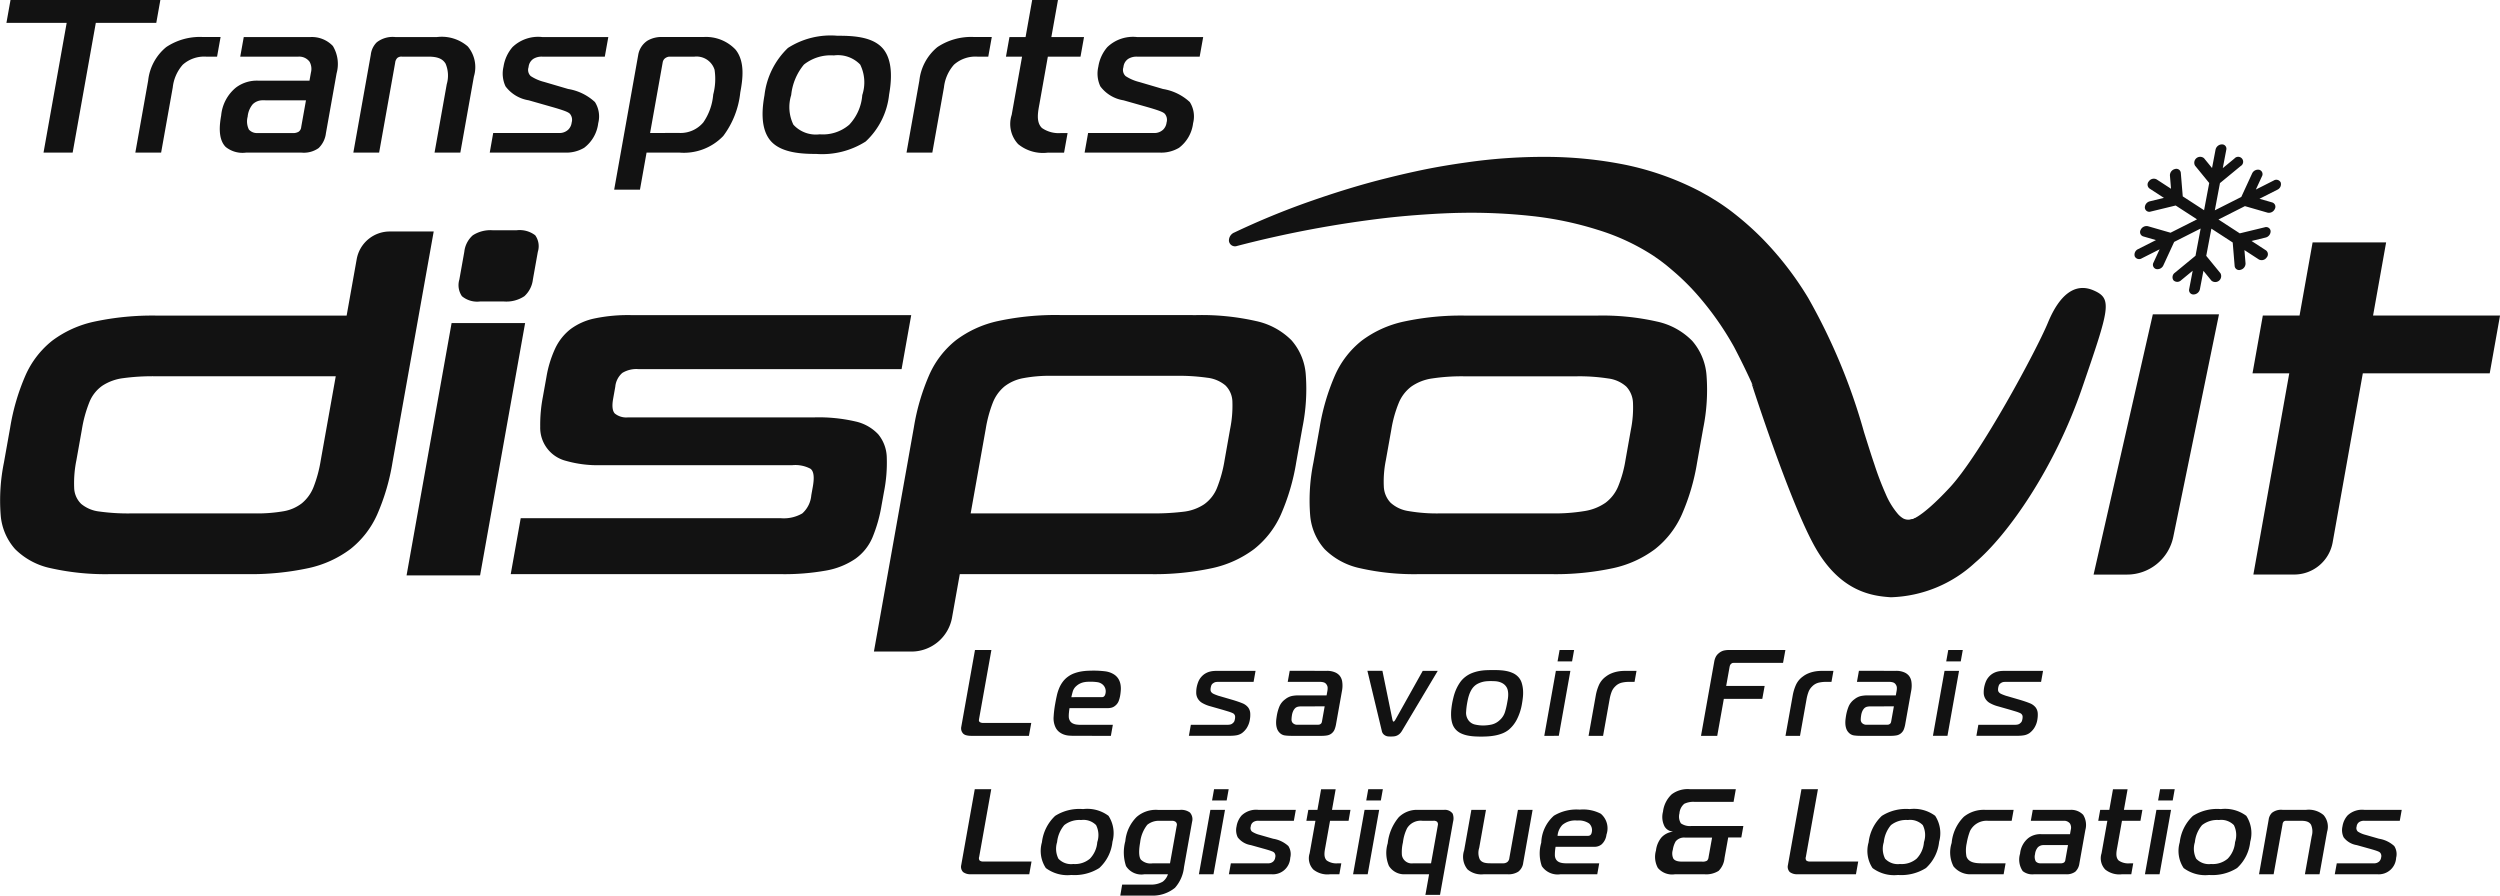 <svg id="Groupe_119" data-name="Groupe 119" xmlns="http://www.w3.org/2000/svg" xmlns:xlink="http://www.w3.org/1999/xlink" width="213.241" height="76.384" viewBox="0 0 213.241 76.384">
  <defs>
    <clipPath id="clip-path">
      <rect id="Rectangle_32" data-name="Rectangle 32" width="213.241" height="76.384" fill="#121212"/>
    </clipPath>
  </defs>
  <g id="Groupe_99" data-name="Groupe 99" clip-path="url(#clip-path)">
    <path id="Tracé_46" data-name="Tracé 46" d="M495.387,170.725a21,21,0,0,1,5.107.51,6.055,6.055,0,0,1,3.009,1.631,4.962,4.962,0,0,1,1.226,2.955,16.537,16.537,0,0,1-.284,4.484l-.531,2.976a18.4,18.4,0,0,1-1.312,4.464,7.792,7.792,0,0,1-2.277,2.935,9.2,9.2,0,0,1-3.591,1.63,23.349,23.349,0,0,1-5.289.51H475.217l-.664,3.719a3.521,3.521,0,0,1-3.479,2.885h-3.182L471.3,180.3a18.635,18.635,0,0,1,1.316-4.484,7.8,7.8,0,0,1,2.281-2.955,9.212,9.212,0,0,1,3.591-1.631,23.371,23.371,0,0,1,5.289-.51Zm2.882,9.743a9.944,9.944,0,0,0,.2-2.364,2.008,2.008,0,0,0-.6-1.386,2.931,2.931,0,0,0-1.554-.652,17.346,17.346,0,0,0-2.632-.163H483.062a12.256,12.256,0,0,0-2.429.2,3.7,3.7,0,0,0-1.612.713,3.429,3.429,0,0,0-.99,1.386,10.891,10.891,0,0,0-.6,2.222l-1.287,7.215h15.485a20.46,20.46,0,0,0,2.666-.143,3.987,3.987,0,0,0,1.763-.632,3.158,3.158,0,0,0,1.093-1.386,11.262,11.262,0,0,0,.656-2.4Z" transform="translate(-393.35 -143.848)" fill="#121212"/>
    <path id="Tracé_47" data-name="Tracé 47" d="M1131.608,170.3l-3.9,18.987a4.027,4.027,0,0,1-3.96,3.21h-2.837l5.054-22.2Z" transform="translate(-942.336 -143.488)" fill="#121212"/>
    <path id="Tracé_48" data-name="Tracé 48" d="M9.445,154.639a21.3,21.3,0,0,1-5.128-.508,6.061,6.061,0,0,1-3.03-1.628,4.942,4.942,0,0,1-1.231-2.929,16.217,16.217,0,0,1,.28-4.455l.53-2.971a18.564,18.564,0,0,1,1.314-4.475,7.785,7.785,0,0,1,2.28-2.95,9.213,9.213,0,0,1,3.612-1.627,23.7,23.7,0,0,1,5.309-.509H29.567l.861-4.827a2.865,2.865,0,0,1,2.831-2.347h3.734L33.48,145.1a18.41,18.41,0,0,1-1.312,4.464,7.8,7.8,0,0,1-2.277,2.935,9.2,9.2,0,0,1-3.591,1.63,23.357,23.357,0,0,1-5.289.51Zm-2.926-9.727a9.808,9.808,0,0,0-.193,2.356,1.991,1.991,0,0,0,.6,1.381,2.936,2.936,0,0,0,1.555.65,17.712,17.712,0,0,0,2.673.162H21.77a13.161,13.161,0,0,0,2.4-.183,3.515,3.515,0,0,0,1.588-.69,3.427,3.427,0,0,0,.989-1.381,11.116,11.116,0,0,0,.608-2.255l1.283-7.191H13.2a18.565,18.565,0,0,0-2.69.162,4.207,4.207,0,0,0-1.787.65,3.141,3.141,0,0,0-1.092,1.381,10.886,10.886,0,0,0-.648,2.356Z" transform="translate(0 -105.668)" fill="#121212"/>
    <path id="Tracé_49" data-name="Tracé 49" d="M223.95,130.838a2.037,2.037,0,0,1-1.549-.449,1.665,1.665,0,0,1-.22-1.427l.422-2.364a2.186,2.186,0,0,1,.726-1.406,2.769,2.769,0,0,1,1.706-.428h2.022a2.191,2.191,0,0,1,1.594.428,1.6,1.6,0,0,1,.224,1.406l-.422,2.364a2.272,2.272,0,0,1-.729,1.427,2.771,2.771,0,0,1-1.751.449ZM217.678,154.2l3.841-21.523h6.271L223.949,154.2Z" transform="translate(-182.999 -105.123)" fill="#121212"/>
    <path id="Tracé_50" data-name="Tracé 50" d="M305.07,186.949a12.363,12.363,0,0,1-.78,2.751,4.286,4.286,0,0,1-1.459,1.814,6.424,6.424,0,0,1-2.492,1,20.237,20.237,0,0,1-3.876.306H273.439l.851-4.769H296.5a3.139,3.139,0,0,0,1.805-.408,2.331,2.331,0,0,0,.771-1.549l.131-.734q.218-1.223-.2-1.529a2.758,2.758,0,0,0-1.534-.306h-16.31a9.9,9.9,0,0,1-3.008-.367,2.91,2.91,0,0,1-2.2-2.915,12.486,12.486,0,0,1,.227-2.548l.3-1.671a9.474,9.474,0,0,1,.746-2.446,4.549,4.549,0,0,1,1.305-1.651,5.212,5.212,0,0,1,2.061-.917,13.99,13.99,0,0,1,3.063-.285H307.6l-.822,4.606H284.315a2.314,2.314,0,0,0-1.358.326,1.777,1.777,0,0,0-.6,1.182l-.182,1.019q-.167.938.146,1.264a1.56,1.56,0,0,0,1.141.326h15.922a13.9,13.9,0,0,1,3.451.347,3.787,3.787,0,0,1,1.953,1.1,3.215,3.215,0,0,1,.726,1.957,12.777,12.777,0,0,1-.238,2.955Z" transform="translate(-229.876 -143.848)" fill="#121212"/>
    <path id="Tracé_51" data-name="Tracé 51" d="M710.447,193.037a20.825,20.825,0,0,1-5.066-.508,6.048,6.048,0,0,1-3.01-1.628,4.939,4.939,0,0,1-1.231-2.929,16.209,16.209,0,0,1,.28-4.455l.53-2.971a18.568,18.568,0,0,1,1.314-4.475,7.785,7.785,0,0,1,2.28-2.95,9.208,9.208,0,0,1,3.591-1.627,23.2,23.2,0,0,1,5.247-.509h11.236a21.045,21.045,0,0,1,5.107.509,5.954,5.954,0,0,1,3.006,1.648,5.06,5.06,0,0,1,1.223,2.97,16.459,16.459,0,0,1-.283,4.476l-.523,2.93a18.335,18.335,0,0,1-1.311,4.455,7.782,7.782,0,0,1-2.276,2.929,9.2,9.2,0,0,1-3.591,1.628,23.422,23.422,0,0,1-5.288.508ZM728.5,180.711a9.413,9.413,0,0,0,.179-2.274,2.138,2.138,0,0,0-.575-1.4,2.838,2.838,0,0,0-1.548-.69,16.1,16.1,0,0,0-2.69-.183h-9.586a16.933,16.933,0,0,0-2.734.183,4.1,4.1,0,0,0-1.773.69,3.337,3.337,0,0,0-1.075,1.4,10.413,10.413,0,0,0-.633,2.274l-.464,2.6a9.115,9.115,0,0,0-.175,2.255,2.118,2.118,0,0,0,.579,1.381,2.9,2.9,0,0,0,1.523.711,14.064,14.064,0,0,0,2.666.2h9.586a15.654,15.654,0,0,0,2.759-.2,4.291,4.291,0,0,0,1.8-.711,3.339,3.339,0,0,0,1.071-1.381,10.189,10.189,0,0,0,.629-2.255Z" transform="translate(-589.391 -144.066)" fill="#121212"/>
    <path id="Tracé_52" data-name="Tracé 52" d="M1206.06,159.66l3.062-17.162h-3.135l.88-4.932H1210l1.113-6.237h6.271l-1.113,6.237H1227.1l-.88,4.932h-10.824l-2.575,14.431a3.333,3.333,0,0,1-3.293,2.73Z" transform="translate(-1013.856 -110.654)" fill="#121212"/>
    <path id="Tracé_53" data-name="Tracé 53" d="M515.416,359.495a1.626,1.626,0,0,1-.363-.042.6.6,0,0,1-.292-.147.723.723,0,0,1-.136-.219.68.68,0,0,1-.021-.387l1.165-6.527h1.4L516.127,358c-.008.041-.015.092-.022.151a.191.191,0,0,0,.062.162.575.575,0,0,0,.1.052.639.639,0,0,0,.238.031h4.064l-.2,1.1Z" transform="translate(-432.606 -296.731)" fill="#121212"/>
    <path id="Tracé_54" data-name="Tracé 54" d="M565.875,368.9c-.141,0-.289-.005-.442-.016a1.669,1.669,0,0,1-.44-.089,1.455,1.455,0,0,1-.4-.215,1.13,1.13,0,0,1-.313-.381,1.777,1.777,0,0,1-.172-.931,9.319,9.319,0,0,1,.131-1.087q.069-.387.145-.728a3.761,3.761,0,0,1,.2-.627,2.563,2.563,0,0,1,.3-.528,2.047,2.047,0,0,1,.443-.439,2.136,2.136,0,0,1,.568-.3,3.45,3.45,0,0,1,.593-.152,4.774,4.774,0,0,1,.561-.057q.266-.01.468-.01a7.976,7.976,0,0,1,.969.057,1.809,1.809,0,0,1,.82.3,1.212,1.212,0,0,1,.333.356,1.386,1.386,0,0,1,.166.434,1.948,1.948,0,0,1,.034.491,4.334,4.334,0,0,1-.061.518,2.547,2.547,0,0,1-.12.434.951.951,0,0,1-.294.4.789.789,0,0,1-.31.167,1.3,1.3,0,0,1-.33.042h-3.26q-.032.178-.052.408a2.508,2.508,0,0,0-.011.356.735.735,0,0,0,.118.35.6.6,0,0,0,.24.2,1.063,1.063,0,0,0,.317.089,2.789,2.789,0,0,0,.341.021h2.741l-.168.941ZM568.2,365.6a.269.269,0,0,0,.246-.1.6.6,0,0,0,.087-.22.8.8,0,0,0-.031-.45.775.775,0,0,0-.2-.293.876.876,0,0,0-.475-.214,4.071,4.071,0,0,0-.539-.037c-.085,0-.177,0-.276.005a2.062,2.062,0,0,0-.314.037,1.419,1.419,0,0,0-.332.11,1.328,1.328,0,0,0-.319.214.986.986,0,0,0-.3.445q-.069.235-.128.507Z" transform="translate(-474.237 -306.138)" fill="#121212"/>
    <path id="Tracé_55" data-name="Tracé 55" d="M636.686,368.071h3.154a1.029,1.029,0,0,0,.217-.026.445.445,0,0,0,.224-.131.377.377,0,0,0,.128-.183q.028-.1.039-.162a.89.89,0,0,0,.013-.219.321.321,0,0,0-.1-.2.244.244,0,0,0-.074-.058,1.6,1.6,0,0,0-.152-.068c-.07-.028-.161-.059-.274-.094l-.452-.136-1.027-.293a2.9,2.9,0,0,1-.7-.277,1.06,1.06,0,0,1-.406-.392,1,1,0,0,1-.131-.481,2.488,2.488,0,0,1,.035-.46,2.719,2.719,0,0,1,.13-.46,1.467,1.467,0,0,1,.3-.481,1.406,1.406,0,0,1,.333-.266,1.476,1.476,0,0,1,.36-.147,1.921,1.921,0,0,1,.37-.058c.124-.007.247-.01.367-.01h3.165l-.168.941h-2.974c-.071,0-.144,0-.219.01a.493.493,0,0,0-.234.094.4.4,0,0,0-.171.183,1.152,1.152,0,0,0-.059.214.866.866,0,0,0-.012.22.329.329,0,0,0,.116.209.507.507,0,0,0,.142.094c.058.028.119.054.182.078s.124.047.184.068a1.168,1.168,0,0,0,.14.042l1.147.335q.482.147.8.277a1.176,1.176,0,0,1,.488.35.913.913,0,0,1,.185.507,2.263,2.263,0,0,1-.027.507,1.874,1.874,0,0,1-.293.78,1.744,1.744,0,0,1-.384.4,1.213,1.213,0,0,1-.49.193,3.156,3.156,0,0,1-.451.037h-3.588Z" transform="translate(-535.111 -306.249)" fill="#121212"/>
    <path id="Tracé_56" data-name="Tracé 56" d="M687.586,363.469a1.727,1.727,0,0,1,.647.115,1.038,1.038,0,0,1,.441.314,1.067,1.067,0,0,1,.206.507,2.341,2.341,0,0,1-.026.8l-.513,2.876a2.316,2.316,0,0,1-.1.356.836.836,0,0,1-.642.539,2.531,2.531,0,0,1-.419.037H684.5a4.189,4.189,0,0,1-.5-.032.777.777,0,0,1-.47-.241.9.9,0,0,1-.21-.34,1.477,1.477,0,0,1-.076-.4,2.357,2.357,0,0,1,.014-.408c.017-.132.035-.251.053-.356a3.674,3.674,0,0,1,.208-.722,1.47,1.47,0,0,1,.51-.628,1.368,1.368,0,0,1,.584-.277,3,3,0,0,1,.5-.047h2.434l.069-.387a1.332,1.332,0,0,0,.02-.262.484.484,0,0,0-.085-.262.429.429,0,0,0-.256-.2,1.167,1.167,0,0,0-.3-.042h-2.763l.168-.941Zm-2.266,3.033a1.423,1.423,0,0,0-.211.026.51.51,0,0,0-.278.162,1.117,1.117,0,0,0-.115.167,1.366,1.366,0,0,0-.13.429,2.381,2.381,0,0,0-.03.314.429.429,0,0,0,.089.3.483.483,0,0,0,.154.115.469.469,0,0,0,.219.052h1.725c.035,0,.08,0,.133-.005a.29.29,0,0,0,.153-.058.247.247,0,0,0,.094-.11.766.766,0,0,0,.032-.12l.228-1.276Z" transform="translate(-574.393 -306.249)" fill="#121212"/>
    <path id="Tracé_57" data-name="Tracé 57" d="M734.211,367.58a.77.77,0,0,0,.038.141q.028.078.071.078c.028,0,.061-.026.1-.078a1.177,1.177,0,0,0,.089-.141l2.3-4.111h1.281l-3.051,5.115a1.076,1.076,0,0,1-.224.277.835.835,0,0,1-.481.2c-.082.007-.162.01-.24.01-.057,0-.123,0-.2-.005a.677.677,0,0,1-.229-.052.657.657,0,0,1-.212-.147.566.566,0,0,1-.139-.288l-1.226-5.115h1.281Z" transform="translate(-615.454 -306.249)" fill="#121212"/>
    <path id="Tracé_58" data-name="Tracé 58" d="M780.972,363.082a3.825,3.825,0,0,1,.591.068,2.51,2.51,0,0,1,.561.178,1.442,1.442,0,0,1,.46.33,1.3,1.3,0,0,1,.294.518,2.7,2.7,0,0,1,.11.6,3.5,3.5,0,0,1-.011.6c-.021.2-.044.366-.071.513a4.579,4.579,0,0,1-.461,1.428,2.864,2.864,0,0,1-.661.831,2.117,2.117,0,0,1-.572.329,3.422,3.422,0,0,1-.635.178,5.017,5.017,0,0,1-.621.073q-.3.016-.543.016t-.547-.016a4.289,4.289,0,0,1-.59-.073,2.48,2.48,0,0,1-.561-.178,1.431,1.431,0,0,1-.46-.329,1.347,1.347,0,0,1-.3-.523,2.372,2.372,0,0,1-.1-.6,4.026,4.026,0,0,1,.016-.6c.02-.192.043-.357.068-.5s.066-.331.116-.533a4.2,4.2,0,0,1,.2-.612,3.725,3.725,0,0,1,.325-.607,2.138,2.138,0,0,1,.479-.518,2.326,2.326,0,0,1,.577-.33,3.374,3.374,0,0,1,.624-.178,4.308,4.308,0,0,1,.615-.068c.2-.007.383-.01.552-.01s.353,0,.549.01m-2.844,3.567a1.073,1.073,0,0,0,.19.69.943.943,0,0,0,.572.381,3.15,3.15,0,0,0,.69.079,3.441,3.441,0,0,0,.718-.079,1.486,1.486,0,0,0,.7-.381,1.524,1.524,0,0,0,.444-.68,6.288,6.288,0,0,0,.18-.743l.06-.335a2.5,2.5,0,0,0,.037-.387,1.776,1.776,0,0,0-.036-.392.851.851,0,0,0-.16-.351.935.935,0,0,0-.26-.235,1.311,1.311,0,0,0-.314-.136,1.616,1.616,0,0,0-.345-.057c-.119-.007-.235-.01-.347-.01s-.211,0-.335.01a2.015,2.015,0,0,0-.376.057,2.136,2.136,0,0,0-.379.136,1.284,1.284,0,0,0-.343.235,1.429,1.429,0,0,0-.263.345,2.362,2.362,0,0,0-.177.4,3.4,3.4,0,0,0-.108.392q-.039.188-.063.324a6.144,6.144,0,0,0-.083.732" transform="translate(-653.079 -305.915)" fill="#121212"/>
    <path id="Tracé_59" data-name="Tracé 59" d="M827.789,353.951h1.238l-.989,5.544H826.8Zm.143-.805.174-.973h1.238l-.174.973Z" transform="translate(-695.078 -296.731)" fill="#121212"/>
    <path id="Tracé_60" data-name="Tracé 60" d="M851.134,365.561a3.883,3.883,0,0,1,.269-.884,1.8,1.8,0,0,1,.6-.727,2.031,2.031,0,0,1,.465-.266,2.651,2.651,0,0,1,.482-.147,3.08,3.08,0,0,1,.449-.058c.142-.007.267-.01.372-.01h.836l-.168.941h-.519a2.78,2.78,0,0,0-.551.063,1.16,1.16,0,0,0-.576.324,1.286,1.286,0,0,0-.321.492,3.492,3.492,0,0,0-.159.6l-.558,3.127h-1.238Z" transform="translate(-715.018 -306.249)" fill="#121212"/>
    <path id="Tracé_61" data-name="Tracé 61" d="M910.712,359.495l1.134-6.359a1.473,1.473,0,0,1,.117-.361.965.965,0,0,1,.283-.34,1.028,1.028,0,0,1,.436-.22,2.15,2.15,0,0,1,.4-.042h4.827l-.2,1.1h-4.149c-.049,0-.1,0-.138.005a.246.246,0,0,0-.141.079.3.3,0,0,0-.1.141,1.156,1.156,0,0,0-.038.152l-.284,1.59h3.281l-.2,1.1h-3.281l-.564,3.159Z" transform="translate(-765.622 -296.731)" fill="#121212"/>
    <path id="Tracé_62" data-name="Tracé 62" d="M956.573,365.561a3.871,3.871,0,0,1,.269-.884,1.8,1.8,0,0,1,.6-.727,2.027,2.027,0,0,1,.465-.266,2.646,2.646,0,0,1,.481-.147,3.086,3.086,0,0,1,.449-.058c.142-.007.267-.01.372-.01h.836l-.168.941h-.519a2.784,2.784,0,0,0-.551.063,1.161,1.161,0,0,0-.576.324,1.286,1.286,0,0,0-.321.492,3.47,3.47,0,0,0-.159.6l-.558,3.127h-1.238Z" transform="translate(-803.659 -306.249)" fill="#121212"/>
    <path id="Tracé_63" data-name="Tracé 63" d="M992.344,363.469a1.727,1.727,0,0,1,.646.115,1.038,1.038,0,0,1,.441.314,1.068,1.068,0,0,1,.206.507,2.341,2.341,0,0,1-.026.8l-.513,2.876a2.319,2.319,0,0,1-.1.356.817.817,0,0,1-.249.356.808.808,0,0,1-.393.183,2.53,2.53,0,0,1-.419.037h-2.678a4.189,4.189,0,0,1-.5-.032.777.777,0,0,1-.47-.241.9.9,0,0,1-.21-.34,1.477,1.477,0,0,1-.076-.4,2.327,2.327,0,0,1,.014-.408c.017-.132.034-.251.053-.356a3.674,3.674,0,0,1,.208-.722,1.469,1.469,0,0,1,.509-.628,1.369,1.369,0,0,1,.584-.277,3,3,0,0,1,.5-.047h2.434l.069-.387a1.342,1.342,0,0,0,.02-.262.485.485,0,0,0-.085-.262.429.429,0,0,0-.256-.2,1.169,1.169,0,0,0-.3-.042H988.99l.168-.941Zm-2.266,3.033a1.427,1.427,0,0,0-.211.026.512.512,0,0,0-.278.162,1.122,1.122,0,0,0-.115.167,1.37,1.37,0,0,0-.129.429,2.369,2.369,0,0,0-.03.314.429.429,0,0,0,.089.3.485.485,0,0,0,.154.115.469.469,0,0,0,.219.052H991.5c.035,0,.079,0,.133-.005a.29.29,0,0,0,.153-.058.248.248,0,0,0,.094-.11.759.759,0,0,0,.032-.12l.228-1.276Z" transform="translate(-830.599 -306.249)" fill="#121212"/>
    <path id="Tracé_64" data-name="Tracé 64" d="M1035.876,353.951h1.238l-.989,5.544h-1.239Zm.144-.805.174-.973h1.239l-.174.973Z" transform="translate(-870.014 -296.731)" fill="#121212"/>
    <path id="Tracé_65" data-name="Tracé 65" d="M1058.309,368.071h3.154a1.031,1.031,0,0,0,.216-.026.445.445,0,0,0,.224-.131.377.377,0,0,0,.128-.183c.019-.066.032-.12.039-.162a.9.9,0,0,0,.013-.219.322.322,0,0,0-.1-.2.249.249,0,0,0-.074-.058,1.635,1.635,0,0,0-.152-.068c-.07-.028-.16-.059-.274-.094l-.452-.136-1.027-.293a2.9,2.9,0,0,1-.7-.277,1.059,1.059,0,0,1-.406-.392,1,1,0,0,1-.131-.481,2.452,2.452,0,0,1,.035-.46,2.71,2.71,0,0,1,.13-.46,1.472,1.472,0,0,1,.3-.481,1.4,1.4,0,0,1,.334-.266,1.473,1.473,0,0,1,.36-.147,1.918,1.918,0,0,1,.37-.058c.124-.007.247-.01.367-.01h3.165l-.168.941h-2.974c-.071,0-.143,0-.219.01a.493.493,0,0,0-.234.094.405.405,0,0,0-.171.183,1.147,1.147,0,0,0-.059.214.861.861,0,0,0-.012.22.328.328,0,0,0,.116.209.508.508,0,0,0,.142.094q.087.042.182.078c.063.025.124.047.184.068a1.167,1.167,0,0,0,.14.042l1.147.335q.482.147.8.277a1.176,1.176,0,0,1,.488.35.915.915,0,0,1,.185.507,2.259,2.259,0,0,1-.027.507,1.87,1.87,0,0,1-.293.78,1.727,1.727,0,0,1-.384.4,1.213,1.213,0,0,1-.49.193,3.158,3.158,0,0,1-.451.037h-3.588Z" transform="translate(-889.563 -306.249)" fill="#121212"/>
    <path id="Tracé_66" data-name="Tracé 66" d="M1154,87.257l-1.23-.8,1.2-.292a.554.554,0,0,0,.428-.55.381.381,0,0,0-.5-.325l-2.131.517-1.819-1.181,2.258-1.141,1.928.556a.552.552,0,0,0,.621-.314.383.383,0,0,0-.219-.556l-1.088-.314,1.527-.772a.516.516,0,0,0,.284-.615.413.413,0,0,0-.594-.171l-1.527.772.52-1.127a.383.383,0,0,0-.219-.556.552.552,0,0,0-.621.314l-.922,2-2.258,1.141.438-2.322,1.762-1.451a.423.423,0,1,0-.527-.645l-.994.819.3-1.57a.37.37,0,0,0-.373-.456.568.568,0,0,0-.543.447l-.3,1.57-.682-.835a.505.505,0,0,0-.768.632l1.209,1.48-.438,2.322-1.819-1.181-.166-2.007a.381.381,0,0,0-.5-.325.554.554,0,0,0-.428.55l.094,1.133-1.23-.8a.512.512,0,0,0-.657.159.417.417,0,0,0,.051.619l1.23.8-1.2.292a.554.554,0,0,0-.428.55.381.381,0,0,0,.5.325l2.131-.517,1.819,1.181-2.258,1.141-1.928-.556a.552.552,0,0,0-.621.314.383.383,0,0,0,.219.556l1.088.314-1.527.772a.516.516,0,0,0-.284.615.413.413,0,0,0,.594.171l1.527-.772-.52,1.127a.383.383,0,0,0,.219.556.552.552,0,0,0,.621-.314l.922-2,2.258-1.141-.438,2.322-1.762,1.451a.465.465,0,0,0-.121.639.46.46,0,0,0,.648.006l.994-.819-.3,1.57a.371.371,0,0,0,.373.456.568.568,0,0,0,.543-.447l.3-1.57.682.835a.505.505,0,0,0,.768-.632l-1.209-1.48.438-2.322,1.819,1.181.166,2.007a.381.381,0,0,0,.5.325.554.554,0,0,0,.428-.55l-.094-1.133,1.231.8a.511.511,0,0,0,.656-.159.416.416,0,0,0-.051-.619" transform="translate(-960.722 -65.903)" fill="#121212"/>
    <path id="Tracé_67" data-name="Tracé 67" d="M6.605,13.019,8.58,1.953H3.441L3.79,0H16.571l-.348,1.953H11.065L9.09,13.019Z" transform="translate(-2.893 0)" fill="#121212"/>
    <path id="Tracé_68" data-name="Tracé 68" d="M73.543,23.8a4.279,4.279,0,0,1,1.546-2.864,5.167,5.167,0,0,1,3.145-.855h1.487l-.3,1.674H78.5a2.745,2.745,0,0,0-2.005.688,3.487,3.487,0,0,0-.853,1.934l-.992,5.561h-2.2Z" transform="translate(-60.906 -16.923)" fill="#121212"/>
    <path id="Tracé_69" data-name="Tracé 69" d="M125.377,20.085a2.464,2.464,0,0,1,1.935.762,2.98,2.98,0,0,1,.319,2.325l-.912,5.115a2.109,2.109,0,0,1-.621,1.265,2.173,2.173,0,0,1-1.444.39h-4.762a2.292,2.292,0,0,1-1.721-.483c-.686-.688-.517-1.953-.388-2.678a3.486,3.486,0,0,1,1.275-2.4,2.967,2.967,0,0,1,1.929-.576h4.329l.123-.688a1.251,1.251,0,0,0-.116-.93,1.1,1.1,0,0,0-1-.428h-4.913l.3-1.674Zm-4.03,5.393a1.2,1.2,0,0,0-.869.335,1.912,1.912,0,0,0-.434,1.06,1.565,1.565,0,0,0,.105,1.1.908.908,0,0,0,.662.3h3.068a.912.912,0,0,0,.509-.112.545.545,0,0,0,.224-.409l.405-2.269Z" transform="translate(-98.919 -16.923)" fill="#121212"/>
    <path id="Tracé_70" data-name="Tracé 70" d="M190.663,21.591a1.765,1.765,0,0,1,.509-1.06,2.212,2.212,0,0,1,1.6-.446h3.52a3.384,3.384,0,0,1,2.643.8,2.743,2.743,0,0,1,.521,2.567L198.3,29.942h-2.2l1.042-5.84a2.612,2.612,0,0,0-.1-1.748c-.247-.409-.666-.6-1.475-.6h-2.24a.547.547,0,0,0-.4.112.671.671,0,0,0-.186.409l-1.367,7.663h-2.2Z" transform="translate(-159.035 -16.923)" fill="#121212"/>
    <path id="Tracé_71" data-name="Tracé 71" d="M262.481,28.268h5.609a1.084,1.084,0,0,0,.784-.279,1.015,1.015,0,0,0,.3-.614.8.8,0,0,0-.149-.744c-.127-.13-.368-.26-1.694-.633l-1.827-.521a3.054,3.054,0,0,1-1.972-1.19,2.568,2.568,0,0,1-.172-1.674,3.323,3.323,0,0,1,.769-1.674,3.159,3.159,0,0,1,2.543-.855H272.3l-.3,1.674h-5.289a1.337,1.337,0,0,0-.805.186.941.941,0,0,0-.408.707.723.723,0,0,0,.184.762,3.792,3.792,0,0,0,1.153.5l2.039.6a4.4,4.4,0,0,1,2.286,1.116,2.3,2.3,0,0,1,.28,1.8,3.089,3.089,0,0,1-1.2,2.1,2.983,2.983,0,0,1-1.673.409h-6.381Z" transform="translate(-220.413 -16.923)" fill="#121212"/>
    <path id="Tracé_72" data-name="Tracé 72" d="M331.018,33.1h-2.2l2.051-11.494a1.812,1.812,0,0,1,.78-1.209,2.337,2.337,0,0,1,1.3-.316h3.482a3.465,3.465,0,0,1,2.744,1.079c.831,1.042.6,2.567.4,3.645a7.47,7.47,0,0,1-1.455,3.72,4.653,4.653,0,0,1-3.753,1.413h-2.786Zm3.366-4.836a2.531,2.531,0,0,0,2.045-.911,4.881,4.881,0,0,0,.836-2.362,5.232,5.232,0,0,0,.115-2.12,1.609,1.609,0,0,0-1.72-1.116h-2.165a.75.75,0,0,0-.324.13.554.554,0,0,0-.21.335l-1.079,6.045Z" transform="translate(-276.431 -16.923)" fill="#121212"/>
    <path id="Tracé_73" data-name="Tracé 73" d="M418.517,20.417c.959,1.06.759,2.92.573,3.961a6.376,6.376,0,0,1-2,4.017,6.919,6.919,0,0,1-4.217,1.06c-1.186,0-2.923-.074-3.839-1.06-.993-1.079-.756-2.939-.576-3.943a6.635,6.635,0,0,1,2-4.036,6.739,6.739,0,0,1,4.214-1.042c1.186,0,2.93.037,3.842,1.042m-7.587,6.547a2.593,2.593,0,0,0,2.244.818,3.451,3.451,0,0,0,2.518-.818,4.124,4.124,0,0,0,1.11-2.529,3.438,3.438,0,0,0-.176-2.6,2.638,2.638,0,0,0-2.251-.781,3.665,3.665,0,0,0-2.549.781,4.837,4.837,0,0,0-1.086,2.6,3.432,3.432,0,0,0,.189,2.529" transform="translate(-343.251 -16.325)" fill="#121212"/>
    <path id="Tracé_74" data-name="Tracé 74" d="M486.444,23.8a4.279,4.279,0,0,1,1.546-2.864,5.167,5.167,0,0,1,3.145-.855h1.487l-.3,1.674H491.4a2.745,2.745,0,0,0-2.005.688,3.487,3.487,0,0,0-.853,1.934l-.992,5.561h-2.2Z" transform="translate(-408.026 -16.923)" fill="#121212"/>
    <path id="Tracé_75" data-name="Tracé 75" d="M542.164,13.019a3.345,3.345,0,0,1-2.543-.725,2.509,2.509,0,0,1-.553-2.492l.886-4.966H538.58l.3-1.674h1.374L540.817,0h2.2l-.564,3.162h2.786l-.3,1.674h-2.786L541.449,8.8c-.119.67-.342,1.6.205,2.12a2.508,2.508,0,0,0,1.637.428h.546l-.3,1.674Z" transform="translate(-452.776)" fill="#121212"/>
    <path id="Tracé_76" data-name="Tracé 76" d="M580.984,28.268h5.609a1.084,1.084,0,0,0,.784-.279,1.016,1.016,0,0,0,.3-.614.8.8,0,0,0-.149-.744c-.128-.13-.368-.26-1.694-.633L584,25.478a3.054,3.054,0,0,1-1.972-1.19,2.568,2.568,0,0,1-.172-1.674,3.321,3.321,0,0,1,.769-1.674,3.159,3.159,0,0,1,2.544-.855H590.8l-.3,1.674h-5.289a1.337,1.337,0,0,0-.805.186.941.941,0,0,0-.408.707.723.723,0,0,0,.184.762,3.791,3.791,0,0,0,1.153.5l2.039.6a4.4,4.4,0,0,1,2.286,1.116,2.3,2.3,0,0,1,.28,1.8,3.089,3.089,0,0,1-1.2,2.1,2.982,2.982,0,0,1-1.673.409h-6.381Z" transform="translate(-488.173 -16.923)" fill="#121212"/>
    <path id="Tracé_77" data-name="Tracé 77" d="M515.379,434.858a1.025,1.025,0,0,1-.659-.187.64.64,0,0,1-.159-.6l1.154-6.466h1.406l-1.03,5.772a.339.339,0,0,0,.04.311.48.48,0,0,0,.337.083h4.089l-.194,1.088Z" transform="translate(-432.571 -360.288)" fill="#121212"/>
    <path id="Tracé_78" data-name="Tracé 78" d="M563.063,438.979a2.716,2.716,0,0,1,.33,2.207,3.524,3.524,0,0,1-1.124,2.238,3.954,3.954,0,0,1-2.384.591,3.073,3.073,0,0,1-2.173-.591,2.649,2.649,0,0,1-.332-2.2,3.663,3.663,0,0,1,1.126-2.249,3.851,3.851,0,0,1,2.382-.58,3.021,3.021,0,0,1,2.175.58m-4.282,3.648a1.484,1.484,0,0,0,1.271.456,1.967,1.967,0,0,0,1.423-.456,2.274,2.274,0,0,0,.624-1.409,1.89,1.89,0,0,0-.1-1.451,1.509,1.509,0,0,0-1.275-.435,2.091,2.091,0,0,0-1.441.435,2.665,2.665,0,0,0-.61,1.451,1.886,1.886,0,0,0,.11,1.409" transform="translate(-468.506 -369.383)" fill="#121212"/>
    <path id="Tracé_79" data-name="Tracé 79" d="M599.919,445.167h2.375a1.951,1.951,0,0,0,1.088-.249,1.291,1.291,0,0,0,.443-.632h-2a1.546,1.546,0,0,1-1.578-.7,3.686,3.686,0,0,1-.058-2.124,3.351,3.351,0,0,1,.965-2.062,2.485,2.485,0,0,1,1.843-.6h1.821a1.261,1.261,0,0,1,.877.218.85.85,0,0,1,.188.8l-.688,3.855a3.146,3.146,0,0,1-.774,1.772,3.005,3.005,0,0,1-2,.663h-2.662Zm4.652-5.005a.314.314,0,0,0-.1-.352.5.5,0,0,0-.315-.083h-1.065a1.565,1.565,0,0,0-1.03.342,2.95,2.95,0,0,0-.605,1.482c-.176.985-.047,1.337.055,1.482a1.162,1.162,0,0,0,1.008.321H604Z" transform="translate(-504.203 -369.716)" fill="#121212"/>
    <path id="Tracé_80" data-name="Tracé 80" d="M642.867,429.366h1.246l-.98,5.492h-1.246Zm.142-.8.172-.964h1.246l-.172.964Z" transform="translate(-539.625 -360.288)" fill="#121212"/>
    <path id="Tracé_81" data-name="Tracé 81" d="M658.1,443.354h3.173a.617.617,0,0,0,.443-.156.559.559,0,0,0,.167-.342.443.443,0,0,0-.086-.414c-.072-.073-.208-.145-.96-.352l-1.034-.29a1.737,1.737,0,0,1-1.117-.663,1.413,1.413,0,0,1-.1-.933,1.833,1.833,0,0,1,.433-.933,1.8,1.8,0,0,1,1.437-.477h3.184l-.167.933h-2.992a.765.765,0,0,0-.455.1.52.52,0,0,0-.23.394.4.4,0,0,0,.105.425,2.167,2.167,0,0,0,.653.28l1.155.332a2.507,2.507,0,0,1,1.295.622,1.268,1.268,0,0,1,.161,1.005,1.48,1.48,0,0,1-1.623,1.4h-3.61Z" transform="translate(-553.112 -369.716)" fill="#121212"/>
    <path id="Tracé_82" data-name="Tracé 82" d="M701.437,434.858a1.917,1.917,0,0,1-1.44-.4,1.386,1.386,0,0,1-.317-1.389l.494-2.767H699.4l.167-.933h.777l.314-1.762H701.9l-.314,1.762h1.576L703,430.3H701.42l-.394,2.207c-.067.373-.191.891.119,1.182a1.439,1.439,0,0,0,.927.238h.309l-.166.933Z" transform="translate(-587.972 -360.288)" fill="#121212"/>
    <path id="Tracé_83" data-name="Tracé 83" d="M725.413,429.366h1.246l-.98,5.492h-1.246Zm.142-.8.172-.964h1.246l-.172.964Z" transform="translate(-609.02 -360.288)" fill="#121212"/>
    <path id="Tracé_84" data-name="Tracé 84" d="M745.584,446.048l.314-1.762h-2.013a1.525,1.525,0,0,1-1.416-.715,2.834,2.834,0,0,1-.1-1.928,4.15,4.15,0,0,1,.939-2.218,2.208,2.208,0,0,1,1.6-.632h2.279a.816.816,0,0,1,.72.321,1.126,1.126,0,0,1,.034.7l-1.111,6.228Zm1.061-5.948a.333.333,0,0,0-.065-.29.438.438,0,0,0-.326-.083h-.916a1.354,1.354,0,0,0-1.316.632,3.626,3.626,0,0,0-.355,1.212,3.521,3.521,0,0,0-.088,1.088.846.846,0,0,0,.962.694h1.523Z" transform="translate(-624.001 -369.716)" fill="#121212"/>
    <path id="Tracé_85" data-name="Tracé 85" d="M788.158,444.079a1.55,1.55,0,0,1-.921.207h-1.991a1.819,1.819,0,0,1-1.4-.415,1.7,1.7,0,0,1-.287-1.617l.618-3.461h1.246l-.579,3.244a1.385,1.385,0,0,0,.041.964c.17.3.5.352.949.352h1.033a.58.58,0,0,0,.382-.114.494.494,0,0,0,.166-.332l.734-4.114H789.4l-.8,4.508a1.127,1.127,0,0,1-.437.777" transform="translate(-658.674 -369.716)" fill="#121212"/>
    <path id="Tracé_86" data-name="Tracé 86" d="M826.13,444.176a1.625,1.625,0,0,1-1.6-.694,3.28,3.28,0,0,1-.048-2,3.224,3.224,0,0,1,1.081-2.3,3.73,3.73,0,0,1,2.2-.518,3.238,3.238,0,0,1,1.8.352,1.631,1.631,0,0,1,.481,1.783,1.317,1.317,0,0,1-.414.829.954.954,0,0,1-.644.207h-3.28a3.842,3.842,0,0,0-.061.757c.054.591.565.653,1.023.653h2.758l-.167.933Zm2.331-3.275c.245,0,.308-.176.334-.321a.774.774,0,0,0-.231-.736,1.57,1.57,0,0,0-1.02-.249,1.716,1.716,0,0,0-1.247.363,1.505,1.505,0,0,0-.424.943Z" transform="translate(-693.019 -369.606)" fill="#121212"/>
    <path id="Tracé_87" data-name="Tracé 87" d="M892.057,433.48a1.762,1.762,0,0,1-.5,1.088,1.982,1.982,0,0,1-1.234.29h-2.481a1.586,1.586,0,0,1-1.469-.539,1.964,1.964,0,0,1-.16-1.492,2.107,2.107,0,0,1,.477-1.119,1.581,1.581,0,0,1,.937-.477l0-.021a.862.862,0,0,1-.68-.425,1.758,1.758,0,0,1-.136-1.264,2.409,2.409,0,0,1,.744-1.482,2.272,2.272,0,0,1,1.568-.435h3.9l-.192,1.078h-3.355a1.8,1.8,0,0,0-.85.166,1.178,1.178,0,0,0-.412.819,1.08,1.08,0,0,0,.125.85,1.322,1.322,0,0,0,.864.228h4.462l-.174.974h-1.118Zm-1.487.218a.486.486,0,0,0,.128-.3l.3-1.668h-2.322a.928.928,0,0,0-.781.321,1.985,1.985,0,0,0-.247.725,1.051,1.051,0,0,0,.039.736c.158.249.527.269.772.269h1.672a.742.742,0,0,0,.441-.083" transform="translate(-744.963 -360.288)" fill="#121212"/>
    <path id="Tracé_88" data-name="Tracé 88" d="M957.986,434.858a1.025,1.025,0,0,1-.659-.187.64.64,0,0,1-.159-.6l1.154-6.466h1.406l-1.03,5.772a.339.339,0,0,0,.04.311.48.48,0,0,0,.337.083h4.089l-.194,1.088Z" transform="translate(-804.664 -360.288)" fill="#121212"/>
    <path id="Tracé_89" data-name="Tracé 89" d="M1005.669,438.979a2.715,2.715,0,0,1,.33,2.207,3.524,3.524,0,0,1-1.123,2.238,3.955,3.955,0,0,1-2.385.591,3.073,3.073,0,0,1-2.173-.591,2.649,2.649,0,0,1-.332-2.2,3.665,3.665,0,0,1,1.126-2.249,3.851,3.851,0,0,1,2.382-.58,3.022,3.022,0,0,1,2.176.58m-4.282,3.648a1.483,1.483,0,0,0,1.271.456,1.968,1.968,0,0,0,1.423-.456,2.273,2.273,0,0,0,.624-1.409,1.891,1.891,0,0,0-.1-1.451,1.51,1.51,0,0,0-1.275-.435,2.09,2.09,0,0,0-1.441.435,2.664,2.664,0,0,0-.61,1.451,1.886,1.886,0,0,0,.11,1.409" transform="translate(-840.599 -369.383)" fill="#121212"/>
    <path id="Tracé_90" data-name="Tracé 90" d="M1046.019,444.286a1.842,1.842,0,0,1-1.562-.673,2.627,2.627,0,0,1-.155-2,3.59,3.59,0,0,1,1.037-2.228,2.708,2.708,0,0,1,1.831-.591h2.417l-.167.933h-2.012a1.579,1.579,0,0,0-1.54.87,5.365,5.365,0,0,0-.281,1.036,2.843,2.843,0,0,0-.022,1.14c.183.529.791.58,1.313.58h2.023l-.166.933Z" transform="translate(-877.832 -369.716)" fill="#121212"/>
    <path id="Tracé_91" data-name="Tracé 91" d="M1085.464,438.794a1.408,1.408,0,0,1,1.1.425,1.641,1.641,0,0,1,.184,1.3l-.508,2.85a1.164,1.164,0,0,1-.349.7,1.24,1.24,0,0,1-.816.218h-2.694a1.313,1.313,0,0,1-.974-.269,1.737,1.737,0,0,1-.224-1.492,1.927,1.927,0,0,1,.718-1.337,1.693,1.693,0,0,1,1.09-.321h2.449l.068-.383a.687.687,0,0,0-.067-.518.625.625,0,0,0-.565-.238h-2.779l.166-.933Zm-2.272,3.005a.682.682,0,0,0-.491.187,1.056,1.056,0,0,0-.244.591.862.862,0,0,0,.061.611.519.519,0,0,0,.375.166h1.736a.521.521,0,0,0,.288-.062.3.3,0,0,0,.126-.228l.226-1.264Z" transform="translate(-908.876 -369.716)" fill="#121212"/>
    <path id="Tracé_92" data-name="Tracé 92" d="M1125.4,434.858a1.916,1.916,0,0,1-1.44-.4,1.385,1.385,0,0,1-.317-1.389l.494-2.767h-.777l.167-.933h.777l.314-1.762h1.246l-.314,1.762h1.576l-.166.933h-1.576l-.394,2.207c-.067.373-.191.891.12,1.182a1.439,1.439,0,0,0,.926.238h.308l-.166.933Z" transform="translate(-944.388 -360.288)" fill="#121212"/>
    <path id="Tracé_93" data-name="Tracé 93" d="M1149.371,429.366h1.246l-.98,5.492h-1.246Zm.142-.8.172-.964h1.246l-.172.964Z" transform="translate(-965.435 -360.288)" fill="#121212"/>
    <path id="Tracé_94" data-name="Tracé 94" d="M1172.231,438.979a2.714,2.714,0,0,1,.33,2.207,3.524,3.524,0,0,1-1.123,2.238,3.954,3.954,0,0,1-2.384.591,3.073,3.073,0,0,1-2.173-.591,2.648,2.648,0,0,1-.332-2.2,3.663,3.663,0,0,1,1.125-2.249,3.851,3.851,0,0,1,2.382-.58,3.022,3.022,0,0,1,2.175.58m-4.282,3.648a1.483,1.483,0,0,0,1.271.456,1.968,1.968,0,0,0,1.423-.456,2.273,2.273,0,0,0,.624-1.409,1.889,1.889,0,0,0-.1-1.451,1.509,1.509,0,0,0-1.275-.435,2.092,2.092,0,0,0-1.441.435,2.665,2.665,0,0,0-.61,1.451,1.886,1.886,0,0,0,.11,1.409" transform="translate(-980.625 -369.383)" fill="#121212"/>
    <path id="Tracé_95" data-name="Tracé 95" d="M1210.246,439.634a.976.976,0,0,1,.287-.591,1.263,1.263,0,0,1,.907-.249h1.991a1.94,1.94,0,0,1,1.5.446,1.515,1.515,0,0,1,.3,1.43l-.646,3.617h-1.246l.581-3.254a1.436,1.436,0,0,0-.061-.974c-.14-.228-.377-.332-.835-.332h-1.267a.313.313,0,0,0-.224.062.371.371,0,0,0-.1.228l-.762,4.27h-1.246Z" transform="translate(-1016.738 -369.716)" fill="#121212"/>
    <path id="Tracé_96" data-name="Tracé 96" d="M1250.221,443.354h3.173a.618.618,0,0,0,.443-.156.561.561,0,0,0,.167-.342.443.443,0,0,0-.086-.414c-.072-.073-.208-.145-.959-.352l-1.034-.29a1.737,1.737,0,0,1-1.117-.663,1.411,1.411,0,0,1-.1-.933,1.828,1.828,0,0,1,.433-.933,1.8,1.8,0,0,1,1.437-.477h3.184l-.167.933H1252.6a.766.766,0,0,0-.455.1.52.52,0,0,0-.23.394.4.4,0,0,0,.105.425,2.169,2.169,0,0,0,.653.28l1.155.332a2.508,2.508,0,0,1,1.295.622,1.268,1.268,0,0,1,.161,1.005,1.479,1.479,0,0,1-1.623,1.4h-3.61Z" transform="translate(-1050.903 -369.716)" fill="#121212"/>
    <path id="Tracé_97" data-name="Tracé 97" d="M658.379,91.435a65.568,65.568,0,0,1,6.449-2.658c2.179-.762,4.384-1.451,6.613-2q1.671-.421,3.359-.764c1.125-.223,2.254-.408,3.387-.566a46.1,46.1,0,0,1,6.828-.476,34.591,34.591,0,0,1,6.779.682,24.551,24.551,0,0,1,6.373,2.282l.739.414.721.444c.474.309.938.633,1.36.966a25.382,25.382,0,0,1,2.434,2.159,27.652,27.652,0,0,1,3.928,5.075,50.872,50.872,0,0,1,4.769,11.465c.3.949.589,1.883.893,2.773a25.421,25.421,0,0,0,.953,2.493,6.508,6.508,0,0,0,1.069,1.737,1.949,1.949,0,0,0,.428.351.913.913,0,0,0,.341.1,1.415,1.415,0,0,0,.494-.039,3.035,3.035,0,0,0,.722-.3,9.3,9.3,0,0,0,1.89-1.5,29.688,29.688,0,0,0,3.762-4.783c1.16-1.784,2.244-3.669,3.243-5.594s1.935-3.895,2.776-5.856l.012-.028a2.336,2.336,0,0,1,2.586-1.394,1.56,1.56,0,0,1,1.12,1.934,49.726,49.726,0,0,1-2.008,6.573,54.178,54.178,0,0,1-2.929,6.452,36.978,36.978,0,0,1-1.909,3.192,28.818,28.818,0,0,1-2.42,3.153,16.729,16.729,0,0,1-3.43,2.97,11.2,11.2,0,0,1-2.378,1.157,8.684,8.684,0,0,1-2.75.477,6.638,6.638,0,0,1-4.674-1.832,11.155,11.155,0,0,1-2.223-3.076,46.022,46.022,0,0,1-2.35-5.854,62.394,62.394,0,0,0-4.315-10.4A25.838,25.838,0,0,0,698,96.851,20.138,20.138,0,0,0,696.178,95c-.331-.291-.647-.561-.97-.825l-.5-.383-.521-.364a18.676,18.676,0,0,0-4.789-2.235,28.919,28.919,0,0,0-5.578-1.172,47.812,47.812,0,0,0-6.04-.277c-1.031.016-2.073.069-3.121.14s-2.1.16-3.162.279a93.448,93.448,0,0,0-12.835,2.4l-.026.007a.519.519,0,0,1-.69-.43.742.742,0,0,1,.434-.708" transform="translate(-553.122 -71.59)" fill="#121212"/>
    <path id="Tracé_98" data-name="Tracé 98" d="M968.465,159.335a49.657,49.657,0,0,1-2.009,6.571c-.185.484-.376.968-.575,1.449-.012.026-.02.048-.032.074a49.659,49.659,0,0,1-2.323,4.928,35.958,35.958,0,0,1-1.908,3.192A28.788,28.788,0,0,1,959.2,178.7a16.707,16.707,0,0,1-3.428,2.969,11.23,11.23,0,0,1-2.378,1.158,8.673,8.673,0,0,1-2.75.477,6.629,6.629,0,0,1-4.675-1.833,11.122,11.122,0,0,1-2.222-3.077,45.9,45.9,0,0,1-2.351-5.855c-.848-2.47-1.685-4.839-2.661-7.055a46.008,46.008,0,0,0,7.14,8.8c1.959,1.788,4.351,3.166,6.45,2.572.019,0,.036-.011.052-.015a1.584,1.584,0,0,0,.208-.067,2.432,2.432,0,0,0,.405-.179s0,0,.008,0l.083-.045a9.359,9.359,0,0,0,1.889-1.5,29.5,29.5,0,0,0,3.76-4.783c1.163-1.784,2.245-3.669,3.245-5.595s1.935-3.892,2.775-5.855l.012-.026a2.332,2.332,0,0,1,2.586-1.393,1.559,1.559,0,0,1,1.121,1.933" transform="translate(-789.176 -132.575)" fill="#121212"/>
    <path id="Tracé_99" data-name="Tracé 99" d="M937.916,164.374l-.154-.219s3.257,10.166,5.434,14,4.912,4.145,6.452,4.25a11.037,11.037,0,0,0,7.182-2.952c2.788-2.361,6.77-8.028,9.12-14.876s2.619-7.636.991-8.344-2.942.433-3.9,2.755-5.735,11.216-8.363,14.049-3.429,2.776-3.429,2.776l-.434,1.12-6.611-2.4-3.823-5.588Z" transform="translate(-788.362 -131.461)" fill="#121212"/>
  </g>
</svg>
